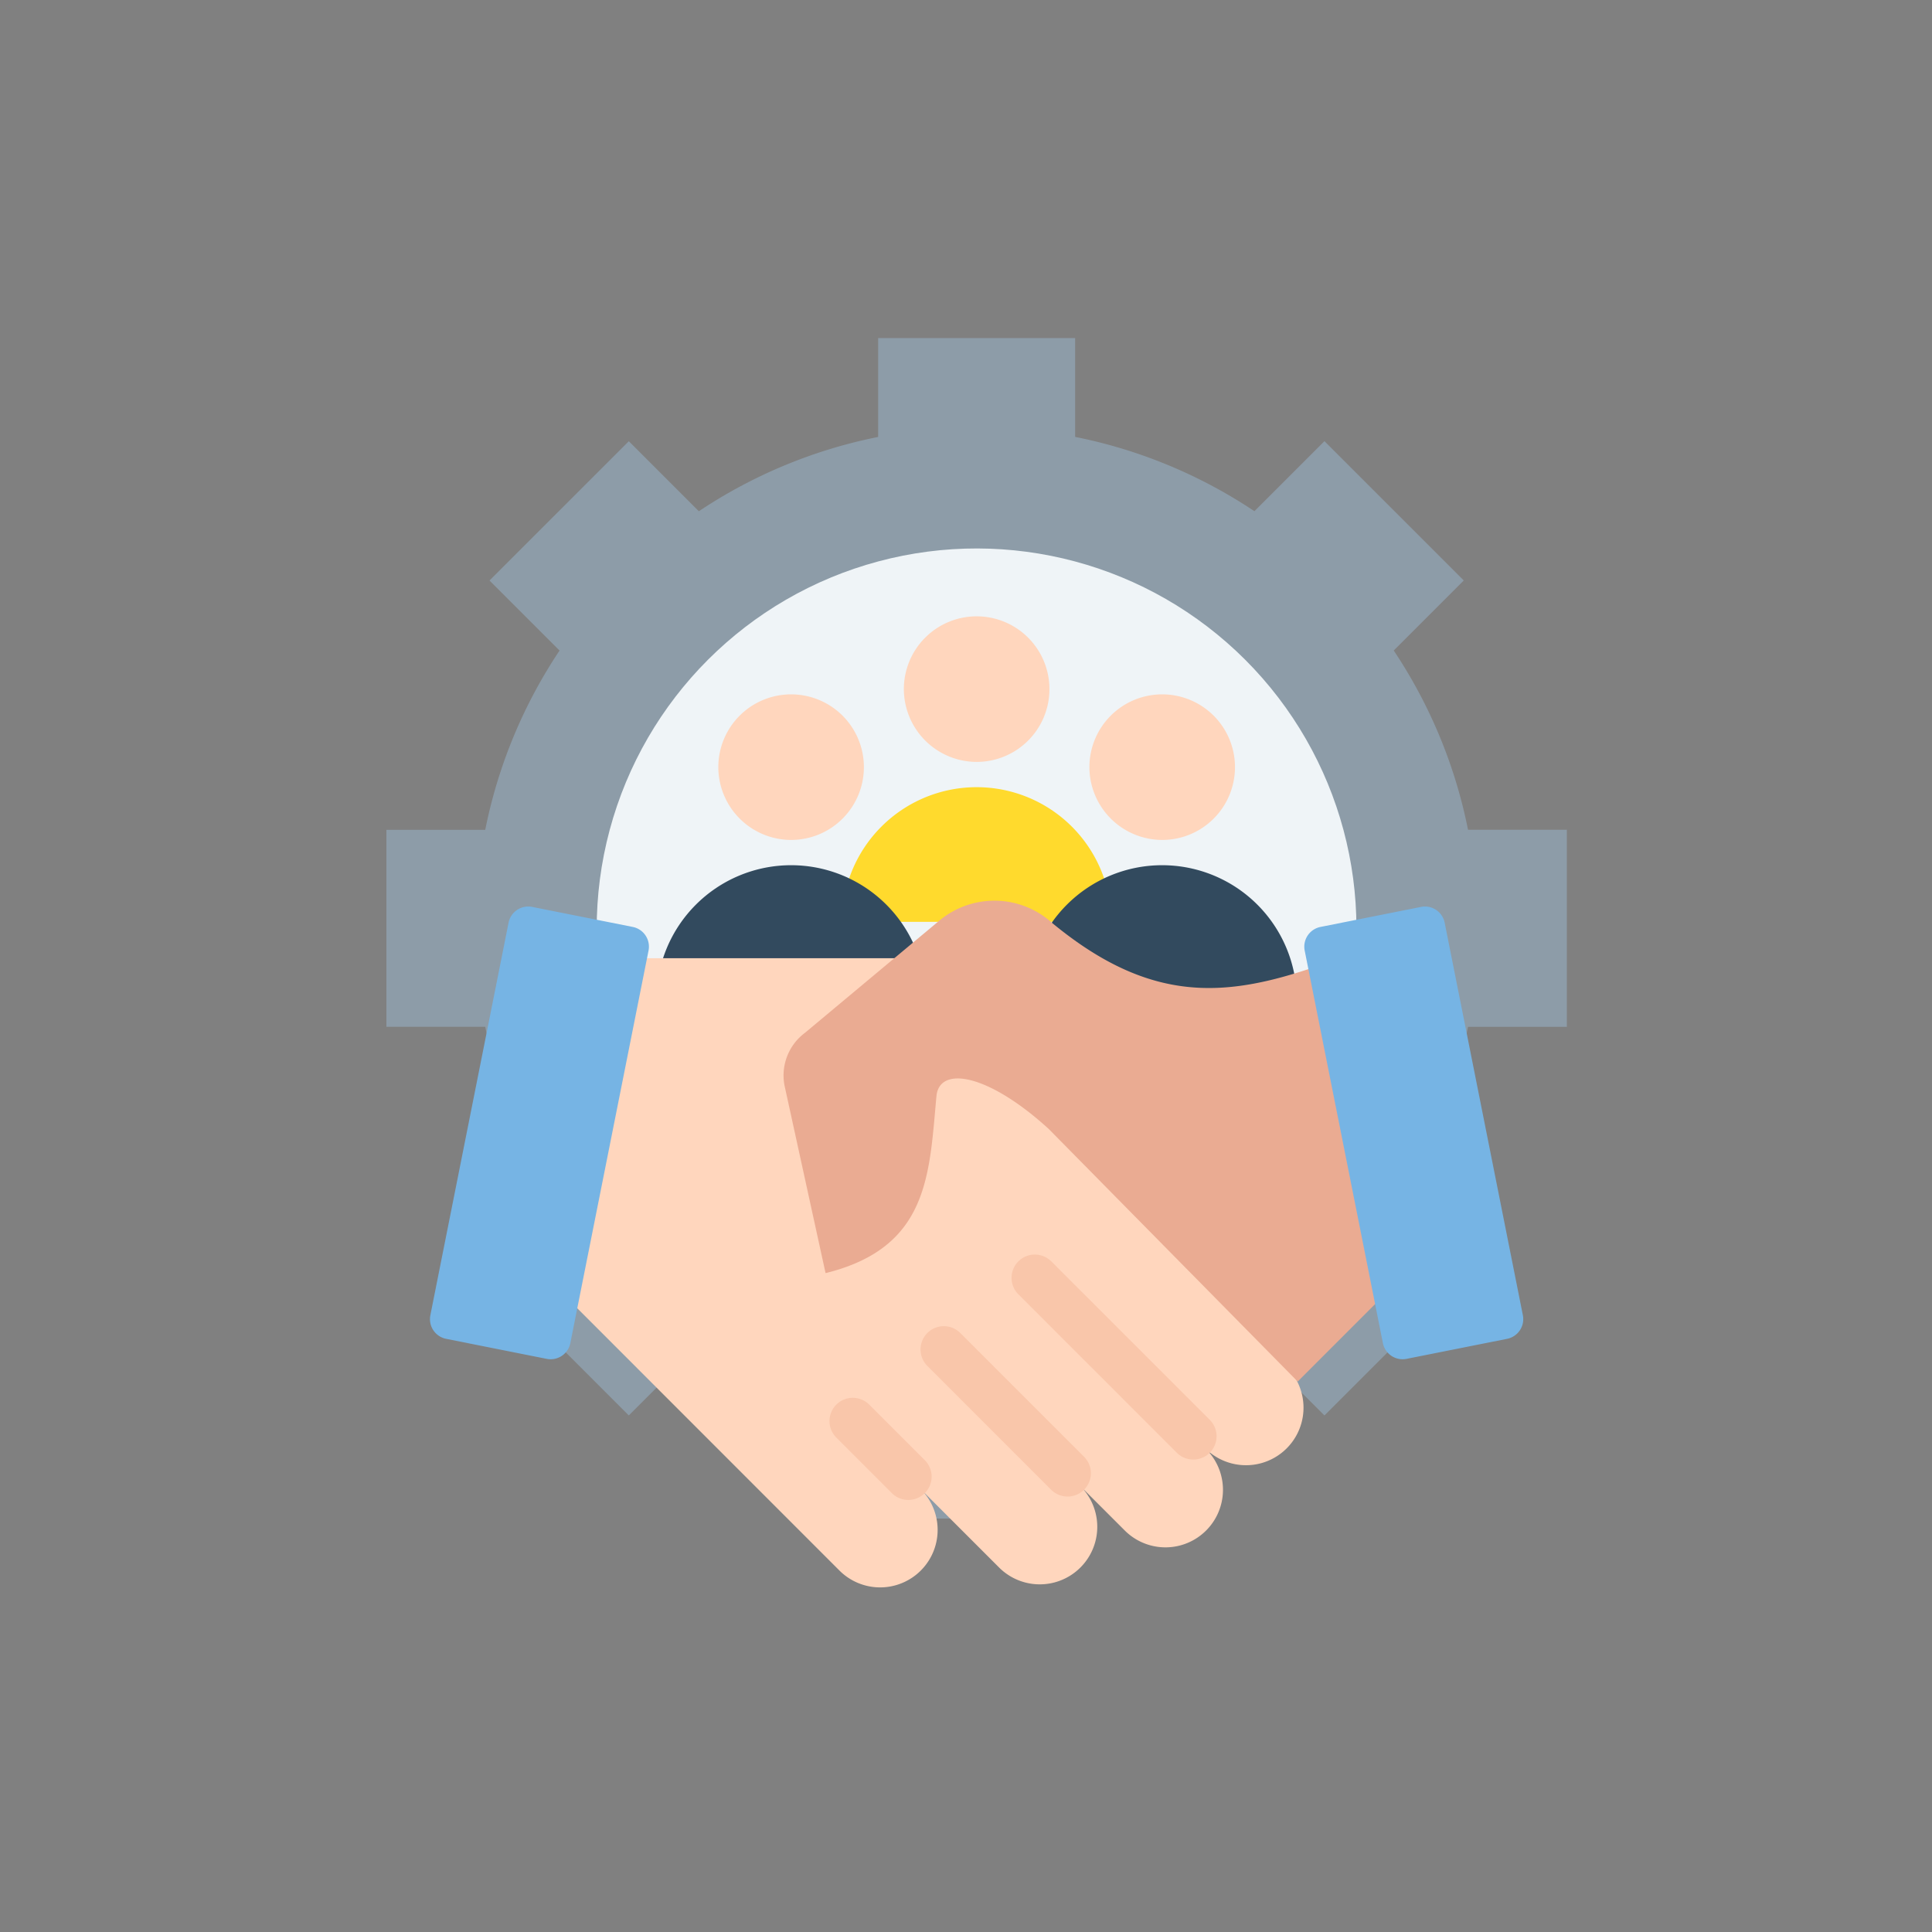 <svg xmlns="http://www.w3.org/2000/svg" width="80" height="80" viewBox="0 0 80 80">
  <rect x="0" y="0" width="80" height="80" fill="#808080" stroke="none"/>
  <g id="Group_41077" data-name="Group 41077" transform="translate(-3064 -3836)">
    <g id="water" transform="translate(3064 3836)">
      <rect id="Rectangle_27723" data-name="Rectangle 27723" width="80" height="80" fill="none"/>
    </g>
    <g id="customer-relationship-management" transform="translate(3057.426 3840.999)">
      <g id="Group_41066" data-name="Group 41066" transform="translate(22.574 9.001)">
        <path id="Path_78204" data-name="Path 78204" d="M51.092,57.881H42.936V53.788a20.635,20.635,0,0,1-7.424-3.077l-2.9,2.9-5.768-5.768,2.9-2.9a20.634,20.634,0,0,1-3.077-7.424H22.574V29.363h4.093a20.634,20.634,0,0,1,3.077-7.424l-2.9-2.9,5.768-5.768,2.9,2.9a20.633,20.633,0,0,1,7.424-3.077V9h8.157v4.092a20.633,20.633,0,0,1,7.424,3.077l2.9-2.9,5.768,5.768-2.9,2.9a20.633,20.633,0,0,1,3.077,7.424h4.092V37.52H67.362a20.635,20.635,0,0,1-3.077,7.424l2.9,2.9-5.768,5.768-2.9-2.9a20.635,20.635,0,0,1-7.424,3.077v4.093Z" transform="translate(-22.574 -9.001)" fill="#8d9ca8" fill-rule="evenodd"/>
        <circle id="Ellipse_2213" data-name="Ellipse 2213" cx="15.729" cy="15.729" r="15.729" transform="translate(2.194 24.44) rotate(-45)" fill="#eff4f7"/>
      </g>
      <g id="Group_41067" data-name="Group 41067" transform="translate(41.438 20.522)">
        <path id="Path_78205" data-name="Path 78205" d="M213.893,192.181a5.576,5.576,0,0,0-11.153,0Z" transform="translate(-202.74 -179.53)" fill="#ffda2d" fill-rule="evenodd"/>
        <path id="Path_78206" data-name="Path 78206" d="M230.229,125.062a3.014,3.014,0,1,0-3.014-3.014A3.02,3.02,0,0,0,230.229,125.062Z" transform="translate(-224.652 -119.034)" fill="#ffd6bd" fill-rule="evenodd"/>
      </g>
      <g id="Group_41068" data-name="Group 41068" transform="translate(33.756 23.753)">
        <path id="Path_78207" data-name="Path 78207" d="M140.524,223.048a5.576,5.576,0,0,0-11.153,0Z" transform="translate(-129.371 -210.397)" fill="#324a5e" fill-rule="evenodd"/>
        <path id="Path_78208" data-name="Path 78208" d="M156.859,155.929a3.014,3.014,0,1,0-3.014-3.014A3.02,3.02,0,0,0,156.859,155.929Z" transform="translate(-151.283 -149.901)" fill="#ffd6bd" fill-rule="evenodd"/>
      </g>
      <g id="Group_41069" data-name="Group 41069" transform="translate(49.119 23.753)">
        <path id="Path_78209" data-name="Path 78209" d="M287.262,223.048a5.576,5.576,0,1,0-11.153,0Z" transform="translate(-276.109 -210.397)" fill="#324a5e" fill-rule="evenodd"/>
        <path id="Path_78210" data-name="Path 78210" d="M303.6,155.929a3.014,3.014,0,1,0-3.014-3.014A3.02,3.02,0,0,0,303.6,155.929Z" transform="translate(-298.021 -149.901)" fill="#ffd6bd" fill-rule="evenodd"/>
      </g>
      <g id="Group_41071" data-name="Group 41071" transform="translate(24.379 32.294)">
        <path id="Path_78211" data-name="Path 78211" d="M93.053,254.238,106.709,271.2a2.382,2.382,0,0,1-3.368,3.368,2.381,2.381,0,0,1-3.368,3.368L98.136,276.1a2.381,2.381,0,0,1-3.368,3.368l-3.242-3.242a2.381,2.381,0,0,1-3.368,3.368L74.874,266.305l2.694-12.067Z" transform="translate(-71.203 -251.854)" fill="#ffd6bd" fill-rule="evenodd"/>
        <path id="Path_78212" data-name="Path 78212" d="M205.637,373.084A.964.964,0,0,1,207,371.72l6.561,6.56a.964.964,0,0,1-1.364,1.364Zm-7.539,5.932a.964.964,0,1,1,1.364-1.364l2.3,2.3a.964.964,0,0,1-1.364,1.364Zm3.77-2.966,5.125,5.125a.964.964,0,0,0,1.364-1.364l-5.125-5.125a.964.964,0,1,0-1.364,1.364Z" transform="translate(-181.273 -356.782)" fill="#f9c6aa" fill-rule="evenodd"/>
        <path id="Path_78213" data-name="Path 78213" d="M207.289,244.964c-.115.044-4.551-11.164-4.665-11.121-4.261,1.592-7.528,2.173-11.918-1.449a3.559,3.559,0,0,0-4.644-.119l-5.589,4.666a2.2,2.2,0,0,0-.849,2.183l1.7,7.769c4.31-1.062,4.29-4.129,4.594-7.354.146-1.235,2.142-.9,4.647,1.385l10.309,10.459Z" transform="translate(-164.944 -231.469)" fill="#eaab92" fill-rule="evenodd"/>
        <g id="Group_41070" data-name="Group 41070" transform="translate(0 0.243)">
          <path id="Path_78214" data-name="Path 78214" d="M386.262,234.633l4.168-.83a.832.832,0,0,1,.976.651l3.239,16.258a.832.832,0,0,1-.652.976l-4.168.83a.832.832,0,0,1-.976-.651l-3.239-16.258A.832.832,0,0,1,386.262,234.633Z" transform="translate(-349.391 -233.786)" fill="#76b4e4" fill-rule="evenodd"/>
          <path id="Path_78215" data-name="Path 78215" d="M48.215,234.633l-4.168-.83a.832.832,0,0,0-.976.651l-3.239,16.258a.832.832,0,0,0,.652.976l4.168.83a.832.832,0,0,0,.976-.651l3.239-16.258A.832.832,0,0,0,48.215,234.633Z" transform="translate(-39.817 -233.786)" fill="#76b4e4" fill-rule="evenodd"/>
        </g>
      </g>
    </g>
  </g>
</svg>
